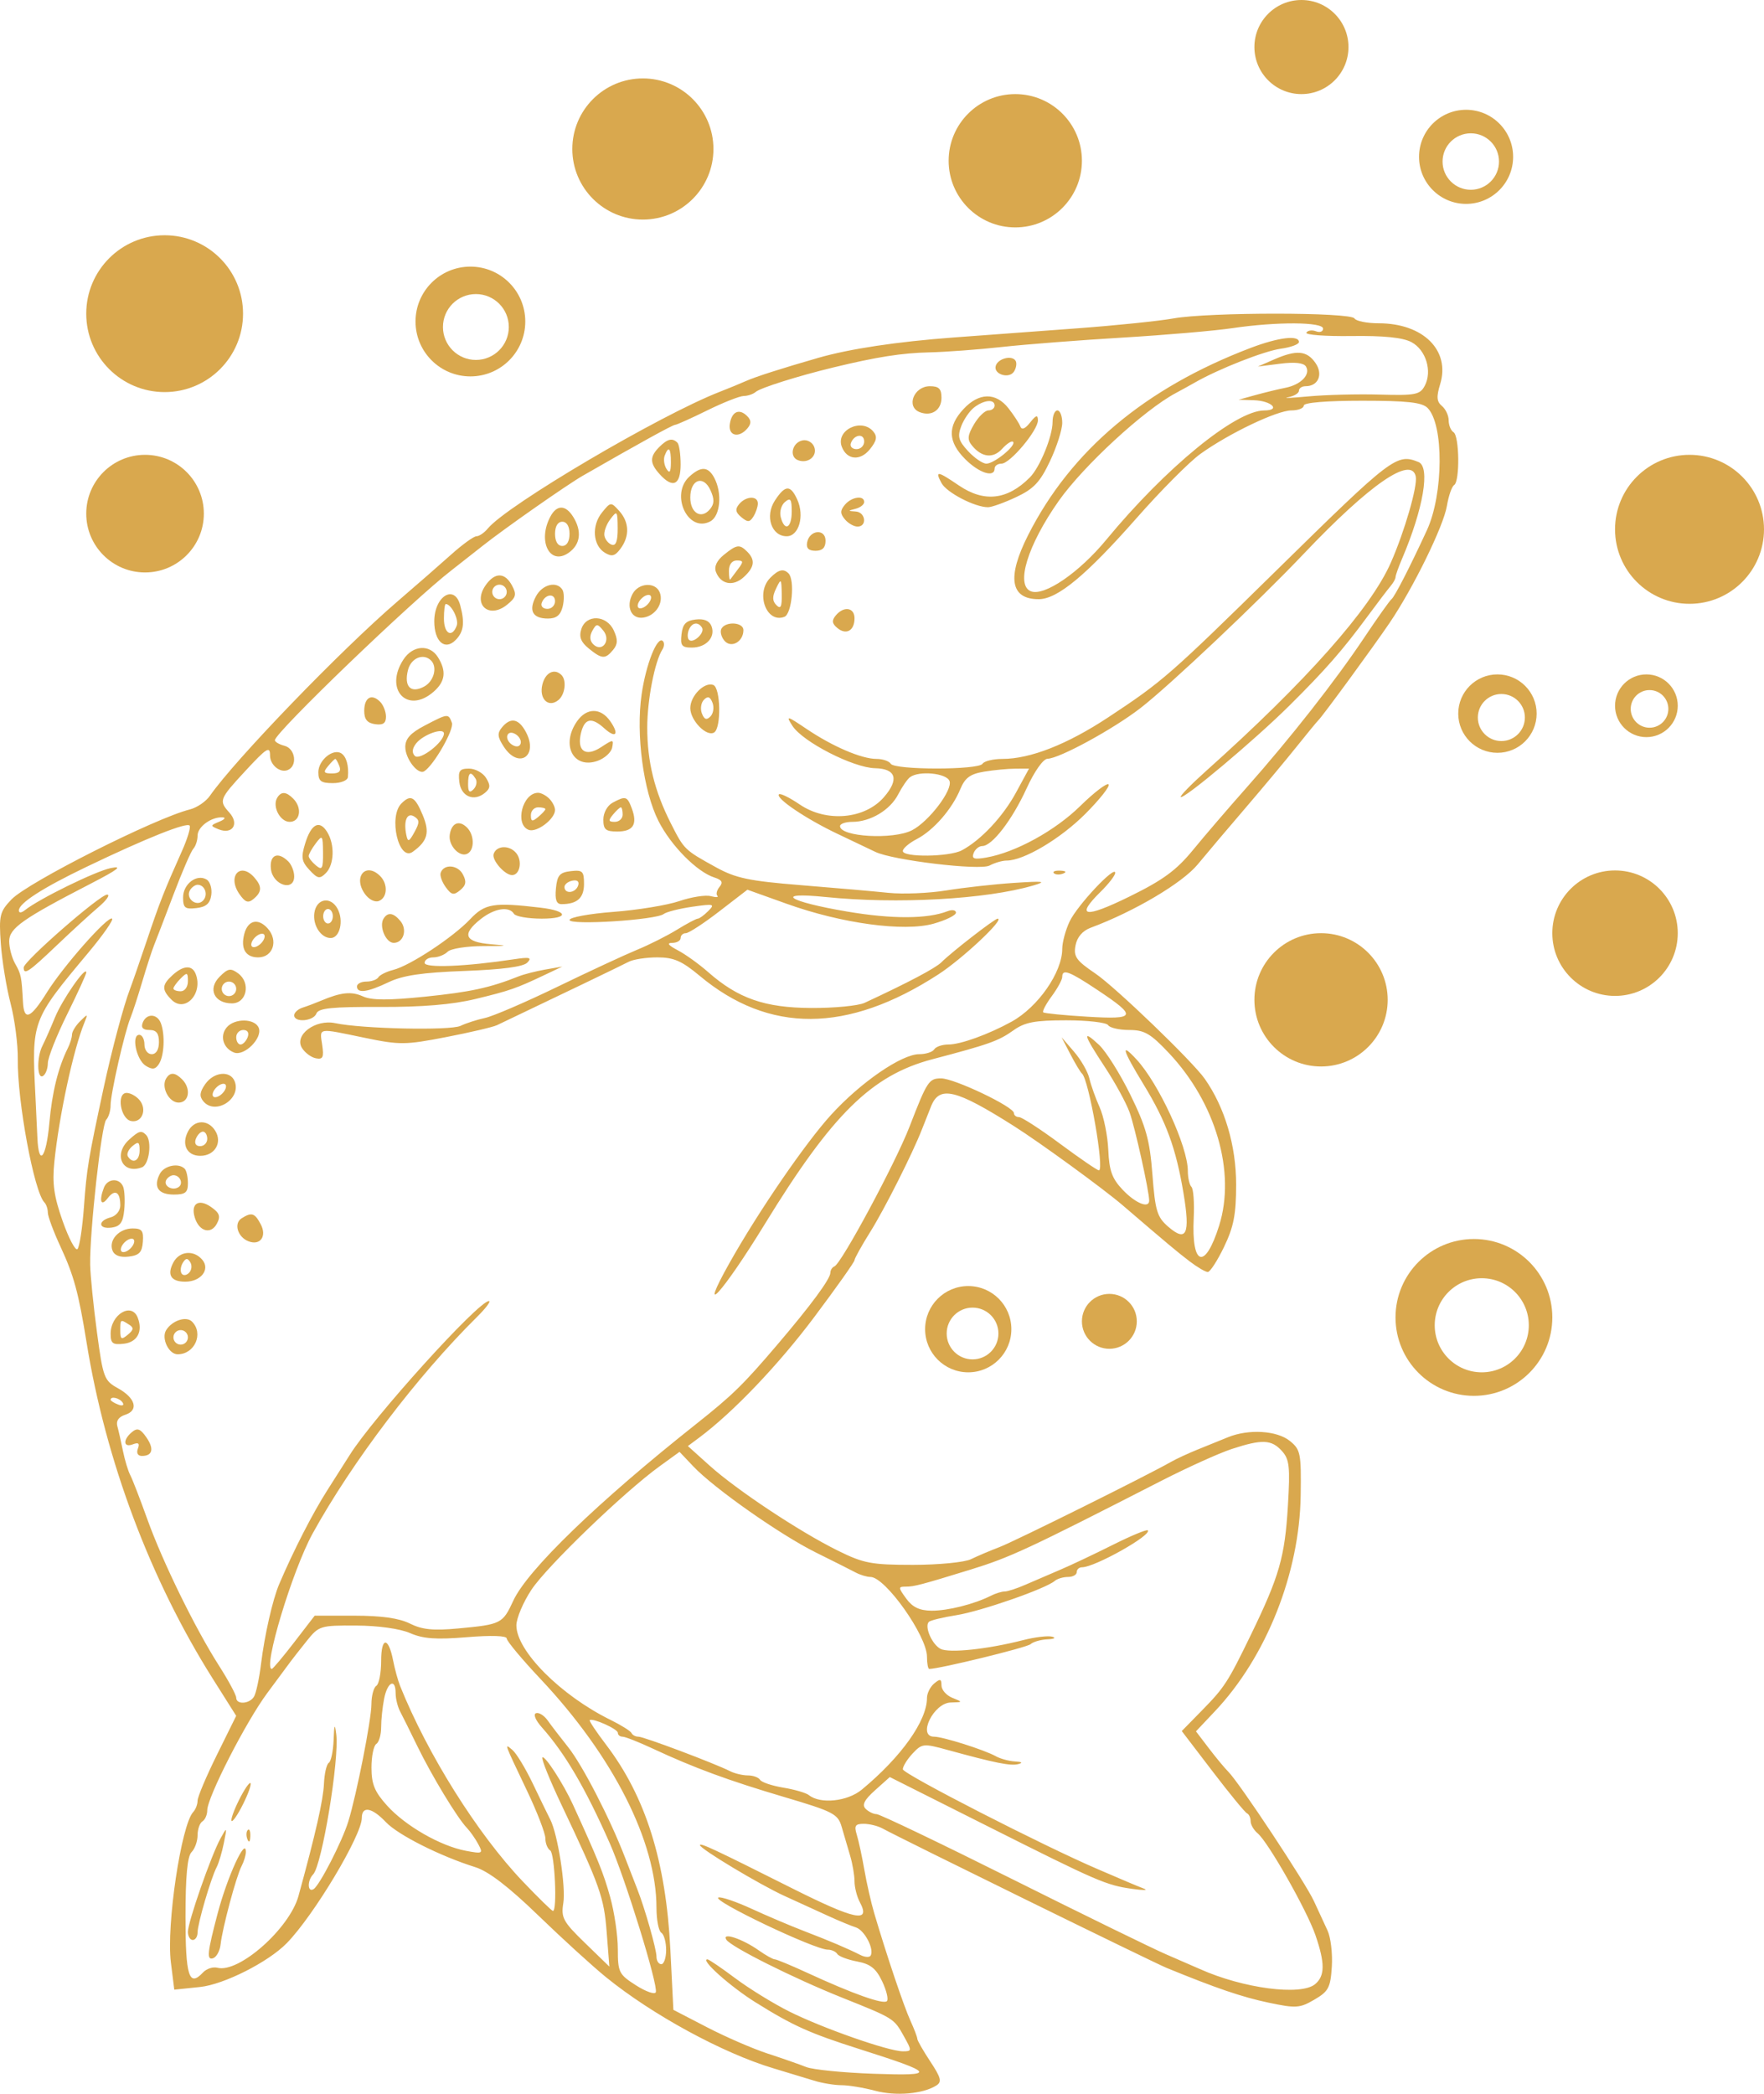 <svg width="225" height="267" viewBox="0 0 225 267" fill="none" xmlns="http://www.w3.org/2000/svg">
<path fill-rule="evenodd" clip-rule="evenodd" d="M172.765 40.609C172.975 40.948 174.368 41.226 175.861 41.226C181.527 41.226 185.013 44.682 183.694 48.989C183.2 50.602 183.25 51.216 183.92 51.773C184.393 52.166 184.78 52.993 184.78 53.61C184.78 54.228 185.057 54.904 185.396 55.114C186.151 55.582 186.221 61.394 185.477 61.854C185.183 62.036 184.767 63.233 184.554 64.514C184.125 67.095 180.271 74.965 177.264 79.403C175.19 82.464 168.705 91.326 168.161 91.841C167.983 92.011 166.727 93.537 165.372 95.234C164.016 96.93 161.105 100.417 158.902 102.984C156.699 105.551 153.936 108.816 152.761 110.24C150.806 112.612 144.642 116.256 139.113 118.309C138.08 118.693 137.385 119.504 137.183 120.562C136.912 121.986 137.265 122.485 139.721 124.149C142.27 125.876 152.087 135.324 153.665 137.568C156.221 141.203 157.67 146.084 157.67 151.058C157.67 154.858 157.362 156.443 156.128 159.007C155.28 160.768 154.347 162.209 154.054 162.209C153.762 162.209 152.724 161.6 151.746 160.856C150.188 159.67 148.874 158.571 143.191 153.695C140.751 151.603 132.648 145.7 129.328 143.598C121.902 138.895 119.832 138.399 118.764 141.068C118.39 142.001 117.868 143.321 117.603 144C116.395 147.101 112.83 154.173 111.005 157.087C109.9 158.853 108.995 160.479 108.995 160.701C108.995 160.923 106.674 164.201 103.837 167.984C99.276 174.066 93.495 180.119 89.173 183.337L87.739 184.404L90.511 186.898C93.979 190.016 101.972 195.316 106.839 197.724C110.16 199.367 111.138 199.553 116.451 199.553C119.704 199.553 123.032 199.229 123.845 198.833C124.657 198.437 126.293 197.742 127.479 197.29C129.428 196.546 146.35 188.142 149.352 186.428C150.03 186.041 151.555 185.333 152.741 184.855C153.927 184.377 155.673 183.669 156.621 183.282C159.265 182.202 162.884 182.42 164.533 183.759C165.887 184.858 165.982 185.34 165.904 190.703C165.759 200.608 161.527 211.269 154.992 218.193L152.546 220.785L154.175 222.923C155.07 224.1 156.195 225.455 156.674 225.935C158.099 227.362 166.535 240.114 167.602 242.452C168.144 243.64 168.921 245.321 169.329 246.188C169.736 247.054 169.983 249.124 169.877 250.786C169.706 253.468 169.454 253.944 167.648 254.998C165.778 256.089 165.298 256.12 161.794 255.379C158.412 254.665 155.119 253.542 148.78 250.94C147.069 250.238 115.065 234.533 112.547 233.159C111.958 232.838 110.886 232.576 110.164 232.576C109.086 232.576 108.929 232.824 109.283 233.965C109.519 234.729 109.954 236.743 110.249 238.44C110.544 240.137 111.112 242.637 111.514 243.995C113.072 249.275 115.274 255.812 116.119 257.668C116.606 258.738 117.005 259.785 117.005 259.997C117.005 260.207 117.749 261.506 118.659 262.883C120.034 264.964 120.163 265.481 119.429 265.947C117.73 267.024 114.259 267.323 111.629 266.618C110.171 266.228 108.239 265.908 107.336 265.908C106.433 265.908 104.843 265.643 103.802 265.319C102.761 264.994 100.44 264.29 98.644 263.753C92.194 261.824 83.186 256.921 77.289 252.128C75.581 250.74 71.689 247.192 68.639 244.242C64.859 240.587 62.309 238.633 60.629 238.105C56.12 236.689 50.768 233.994 49.219 232.36C47.442 230.484 46.15 230.257 46.15 231.822C46.15 234.046 40.022 244.271 36.576 247.796C34.217 250.21 28.556 253.07 25.516 253.384L22.23 253.725L21.795 250.244C21.206 245.519 23.114 232.698 24.65 231.064C24.953 230.742 25.201 230.093 25.201 229.624C25.201 229.155 26.31 226.528 27.665 223.788L30.127 218.806L27.168 214.118C19.168 201.442 13.475 186.278 11.037 171.159C10.022 164.866 9.417 162.644 7.73 159.008C6.834 157.077 6.101 155.11 6.101 154.636C6.101 154.161 5.903 153.574 5.661 153.331C4.351 152.02 2.195 140.401 2.268 135.049C2.293 133.182 1.878 129.988 1.347 127.951C0.814 125.914 0.255 122.483 0.104 120.326C-0.148 116.739 -0.032 116.262 1.459 114.702C3.553 112.513 19.743 104.346 24.224 103.219C25.116 102.994 26.259 102.217 26.765 101.493C29.979 96.877 43.462 82.911 50.721 76.676C53.066 74.662 56.147 71.974 57.567 70.7C58.988 69.427 60.432 68.385 60.776 68.385C61.121 68.385 61.773 67.938 62.226 67.391C64.704 64.4 84.11 52.964 91.789 49.97C92.95 49.518 94.455 48.899 95.132 48.596C96.355 48.049 99.636 46.997 104.374 45.633C108.379 44.48 114.398 43.575 121.626 43.037C125.354 42.76 132.424 42.237 137.338 41.874C142.251 41.512 147.813 40.94 149.697 40.603C154.219 39.796 172.266 39.8 172.765 40.609ZM157.219 41.844C154.926 42.184 148.613 42.727 143.191 43.051C137.769 43.374 130.837 43.913 127.787 44.248C124.738 44.582 120.579 44.891 118.545 44.934C115.043 45.009 111.814 45.517 106.223 46.875C101.719 47.969 96.988 49.462 96.395 49.977C96.073 50.257 95.38 50.491 94.855 50.498C94.33 50.507 92.237 51.334 90.203 52.337C88.17 53.34 86.329 54.167 86.111 54.175C85.787 54.186 81.488 56.555 74.334 60.665C72.292 61.838 64.326 67.413 61.571 69.597C60.056 70.798 58.275 72.197 57.614 72.706C52.593 76.572 35.068 93.424 35.062 94.392C35.061 94.608 35.614 94.929 36.292 95.106C37.7 95.475 37.976 97.708 36.675 98.208C35.702 98.582 34.443 97.533 34.443 96.347C34.443 95.089 34.034 95.349 31.222 98.39C27.976 101.899 27.894 102.117 29.252 103.619C30.562 105.07 29.644 106.473 27.861 105.745C26.806 105.315 26.813 105.259 27.974 104.781C28.652 104.502 28.841 104.254 28.395 104.23C26.96 104.153 25.201 105.433 25.201 106.554C25.201 107.153 24.958 107.907 24.661 108.229C24.364 108.552 23.227 111.177 22.134 114.062C21.041 116.948 19.922 119.865 19.648 120.544C19.375 121.223 18.699 123.306 18.147 125.173C17.595 127.04 16.916 129.124 16.638 129.803C15.884 131.644 14.1 139.492 14.106 140.944C14.108 141.64 13.856 142.474 13.543 142.796C12.941 143.419 11.427 157.128 11.501 161.283C11.526 162.641 11.915 166.508 12.366 169.878C13.145 175.69 13.282 176.057 15.035 177.027C17.292 178.275 17.728 179.855 15.969 180.415C15.141 180.678 14.78 181.197 14.964 181.857C15.121 182.423 15.446 183.85 15.683 185.027C15.921 186.204 16.341 187.593 16.616 188.113C16.89 188.633 17.862 191.143 18.775 193.689C20.742 199.176 24.869 207.611 27.934 212.411C29.142 214.303 30.13 216.142 30.13 216.498C30.13 217.401 31.803 217.308 32.39 216.373C32.657 215.949 33.063 214.074 33.292 212.207C33.746 208.509 34.777 203.972 35.607 202.022C37.427 197.744 39.902 192.92 41.782 189.985C42.977 188.118 44.241 186.131 44.59 185.569C47.551 180.81 61.021 165.912 62.363 165.912C62.654 165.912 61.967 166.827 60.836 167.945C53.232 175.469 44.904 186.438 39.885 195.541C37.294 200.24 33.496 212.824 34.669 212.824C34.801 212.824 36.086 211.296 37.524 209.429L40.138 206.034H45.206C48.659 206.034 50.916 206.355 52.29 207.042C53.848 207.82 55.258 207.961 58.494 207.659C63.92 207.154 64.118 207.054 65.474 204.119C67.283 200.201 76.261 191.524 88.72 181.652C93.436 177.916 94.758 176.625 99.162 171.459C103.443 166.437 105.915 163.086 105.915 162.301C105.915 161.967 106.15 161.602 106.437 161.488C107.322 161.14 114.215 148.317 116.005 143.691C118.261 137.858 118.483 137.518 120.045 137.518C121.726 137.518 129.328 141.143 129.328 141.945C129.328 142.226 129.62 142.456 129.977 142.456C130.334 142.456 132.688 143.984 135.208 145.851C137.728 147.719 139.959 149.246 140.166 149.246C140.91 149.246 138.882 137.646 138.007 136.901C137.808 136.731 137.141 135.62 136.525 134.432L135.404 132.272L137 134.123C137.878 135.142 138.755 136.67 138.949 137.518C139.143 138.367 139.732 140.023 140.259 141.198C140.785 142.373 141.282 144.825 141.363 146.646C141.481 149.316 141.844 150.307 143.236 151.762C144.854 153.454 146.58 154.147 146.579 153.104C146.577 151.898 144.769 143.757 144.077 141.839C143.649 140.651 142.235 138.062 140.934 136.086C138.155 131.862 137.98 131.2 140.182 133.244C141.069 134.067 142.873 136.94 144.191 139.628C146.188 143.7 146.656 145.394 146.992 149.774C147.347 154.4 147.587 155.199 148.99 156.418C151.337 158.456 151.831 157.401 150.963 152.199C149.993 146.394 148.768 143.053 145.857 138.279C143.154 133.845 142.868 132.837 144.952 135.088C147.804 138.17 151.509 146.21 151.509 149.318C151.509 150.184 151.716 151.1 151.97 151.355C152.224 151.608 152.354 153.391 152.26 155.315C151.957 161.488 153.706 162.016 155.502 156.295C157.648 149.459 155.078 140.64 149.087 134.278C146.75 131.798 145.97 131.346 144.024 131.346C142.758 131.346 141.552 131.068 141.342 130.728C141.133 130.389 138.733 130.111 136.01 130.111C131.989 130.111 130.721 130.351 129.266 131.39C127.366 132.745 126.168 133.172 118.913 135.081C111.191 137.113 106.143 142.081 97.541 156.115C92.16 164.893 88.844 168.53 93.065 161.024C96.748 154.474 102.729 145.757 106.01 142.158C109.78 138.021 115.001 134.432 117.247 134.432C118.091 134.432 118.952 134.154 119.162 133.815C119.371 133.475 120.186 133.198 120.971 133.198C122.516 133.198 126.066 131.915 129.02 130.29C132.396 128.432 135.489 123.992 135.489 121.005C135.489 120.175 135.914 118.599 136.434 117.502C137.406 115.449 142.28 110.263 142.249 111.314C142.24 111.637 141.408 112.712 140.401 113.703C137.12 116.928 138.327 117.144 144.023 114.351C148.342 112.232 150.036 110.993 152.165 108.394C153.643 106.589 156.7 103.029 158.958 100.483C164.572 94.153 170.312 86.842 173.997 81.327C175.692 78.792 177.264 76.576 177.491 76.404C177.893 76.098 179.83 72.325 182 67.622C184.127 63.011 184.177 54.114 182.087 52.02C181.377 51.309 179.493 51.102 173.733 51.102C169.185 51.102 166.296 51.342 166.296 51.719C166.296 52.059 165.587 52.337 164.721 52.337C162.889 52.337 156.755 55.267 153.111 57.883C151.722 58.88 148.067 62.554 144.992 66.047C138.544 73.368 134.873 76.41 132.484 76.41C128.862 76.41 128.407 73.629 131.145 68.222C136.602 57.443 146.061 49.49 159.518 44.368C163.059 43.021 165.68 42.7 165.68 43.614C165.68 43.909 164.64 44.293 163.369 44.468C161.258 44.759 155.46 47.038 152.433 48.766C151.755 49.153 150.642 49.767 149.96 50.131C145.914 52.29 138.193 59.406 135.042 63.879C131.07 69.518 129.498 74.635 131.5 75.405C133.212 76.063 137.643 73.028 141.113 68.823C148.688 59.642 157.589 52.358 161.249 52.342C163.418 52.334 162.194 51.111 159.944 51.039L157.978 50.976L160.134 50.379C161.32 50.051 163.044 49.633 163.966 49.449C165.94 49.057 167.2 47.747 166.575 46.736C166.287 46.268 165.144 46.144 163.288 46.381L160.442 46.742L162.516 45.836C165.368 44.589 166.68 44.698 167.784 46.276C168.8 47.731 168.16 49.25 166.529 49.25C166.062 49.25 165.68 49.51 165.68 49.827C165.68 50.144 165.055 50.519 164.293 50.661C163.531 50.803 164.709 50.752 166.912 50.548C169.115 50.344 173.197 50.24 175.984 50.319C180.534 50.447 181.121 50.333 181.724 49.203C182.715 47.349 181.885 44.62 180.029 43.629C178.928 43.042 176.498 42.796 172.364 42.852C169.034 42.898 166.455 42.702 166.631 42.417C166.807 42.131 167.359 42.054 167.856 42.245C168.353 42.436 168.76 42.285 168.76 41.909C168.76 41.044 162.844 41.011 157.219 41.844ZM129.538 46.005C129.717 46.295 129.632 46.906 129.349 47.363C128.725 48.376 126.653 47.722 127.017 46.626C127.325 45.699 129.082 45.266 129.538 46.005ZM120.086 50.727C120.086 52.306 118.824 53.14 117.313 52.56C115.531 51.875 116.56 49.25 118.611 49.25C119.756 49.25 120.086 49.581 120.086 50.727ZM128.626 52.059C129.306 52.925 129.987 53.966 130.14 54.374C130.323 54.862 130.751 54.693 131.394 53.88C132.144 52.931 132.374 52.862 132.389 53.585C132.415 54.859 128.838 59.127 127.742 59.127C127.259 59.127 126.863 59.404 126.863 59.744C126.863 60.956 124.89 60.331 123.119 58.557C120.905 56.338 120.833 54.392 122.883 52.176C124.852 50.049 127.013 50.005 128.626 52.059ZM124.269 51.944C123.689 52.385 122.943 53.464 122.609 54.341C122.107 55.666 122.254 56.206 123.48 57.531C124.292 58.409 125.343 59.127 125.815 59.127C126.821 59.127 129.67 56.794 129.217 56.342C129.048 56.172 128.423 56.571 127.829 57.229C126.673 58.507 125.208 58.341 123.956 56.788C123.356 56.045 123.414 55.503 124.243 54.097C124.813 53.129 125.637 52.337 126.072 52.337C126.507 52.337 126.863 52.059 126.863 51.719C126.863 50.866 125.534 50.981 124.269 51.944ZM135.489 53.918C135.489 54.788 134.789 56.983 133.933 58.796C132.665 61.48 131.866 62.333 129.627 63.387C128.114 64.099 126.492 64.682 126.021 64.682C124.336 64.682 120.734 62.809 120.086 61.597C119.23 59.993 119.557 60.038 122.301 61.904C125.525 64.096 128.481 63.767 131.346 60.896C132.63 59.611 134.257 55.646 134.257 53.804C134.257 52.997 134.534 52.337 134.873 52.337C135.212 52.337 135.489 53.048 135.489 53.918ZM95.295 53.055C95.83 53.591 95.845 54.009 95.35 54.606C94.261 55.922 92.864 55.599 93.087 54.082C93.322 52.486 94.281 52.039 95.295 53.055ZM111.394 55.035C111.931 55.683 111.827 56.212 110.949 57.298C109.721 58.818 108.02 58.663 107.372 56.972C106.56 54.852 109.907 53.239 111.394 55.035ZM108.52 56.542C108.386 56.945 108.716 57.275 109.252 57.275C109.788 57.275 110.228 56.835 110.228 56.298C110.228 55.208 108.901 55.397 108.52 56.542ZM103.85 56.983C104.302 58.162 103.066 59.177 101.782 58.683C100.618 58.236 101.051 56.412 102.381 56.156C102.971 56.042 103.632 56.414 103.85 56.983ZM86.404 56.452C86.63 56.678 86.815 57.928 86.815 59.23C86.815 61.867 85.818 62.328 84.138 60.467C82.865 59.057 82.852 58.246 84.086 57.01C85.134 55.959 85.762 55.809 86.404 56.452ZM84.781 58.102C84.607 58.557 84.712 59.322 85.014 59.8C85.414 60.433 85.566 60.207 85.573 58.972C85.583 57.129 85.281 56.797 84.781 58.102ZM180.929 58.918C182.462 59.538 181.554 64.884 178.833 71.256C178.376 72.326 178.002 73.38 178.002 73.597C178.002 73.815 177.717 74.328 177.368 74.738C177.019 75.148 175.702 76.881 174.441 78.589C171.205 82.973 169.083 85.395 164.442 90.001C160.062 94.347 150.963 101.993 150.601 101.631C150.479 101.509 151.932 100.02 153.83 98.322C166.548 86.947 174.792 77.66 177.39 71.78C179.14 67.823 180.828 62 180.583 60.771C180.044 58.077 174.722 61.745 166.296 70.618C160.452 76.772 149.151 87.448 145.465 90.298C141.988 92.986 135.134 96.722 133.615 96.758C133.061 96.77 131.943 98.355 130.933 100.559C129.094 104.573 126.539 107.89 125.287 107.89C124.871 107.89 124.375 108.297 124.184 108.795C123.909 109.513 124.245 109.629 125.812 109.353C129.538 108.7 134.567 105.941 137.784 102.786C139.555 101.05 141.182 99.807 141.398 100.025C141.616 100.242 140.282 101.934 138.435 103.785C135.254 106.971 130.586 109.742 128.397 109.742C127.848 109.742 126.868 110.026 126.219 110.374C124.982 111.037 113.843 109.703 111.637 108.627C111.031 108.332 108.872 107.303 106.839 106.341C102.83 104.443 98.875 101.774 99.357 101.291C99.522 101.126 100.714 101.709 102.005 102.588C105.404 104.902 110.306 104.473 112.751 101.649C114.715 99.381 114.295 98.022 111.614 97.964C108.828 97.904 102.382 94.599 101.073 92.558C100.213 91.218 100.342 91.246 102.877 92.954C106.215 95.203 109.896 96.779 111.807 96.779C112.592 96.779 113.407 97.057 113.616 97.397C114.113 98.202 124.826 98.202 125.323 97.397C125.532 97.057 126.675 96.779 127.862 96.779C131.413 96.779 136.118 94.931 141.342 91.485C148.31 86.888 149.166 86.14 162.907 72.644C177.57 58.242 178.155 57.797 180.929 58.918ZM91.106 60.938C92.143 62.879 91.88 65.8 90.607 66.482C87.747 68.016 85.43 63.043 87.942 60.765C89.419 59.426 90.325 59.475 91.106 60.938ZM88.047 63.447C88.047 65.429 89.455 66.265 90.557 64.936C91.124 64.251 91.139 63.656 90.621 62.515C89.717 60.528 88.047 61.132 88.047 63.447ZM101.693 63.71C102.643 65.799 101.896 68.385 100.345 68.385C98.392 68.385 97.54 65.813 98.836 63.833C100.151 61.821 100.821 61.792 101.693 63.71ZM110.228 64.019C110.228 64.334 109.743 64.718 109.149 64.874C108.122 65.142 108.122 65.16 109.149 65.228C110.413 65.311 110.632 67.151 109.379 67.151C108.912 67.151 108.185 66.734 107.763 66.225C107.151 65.486 107.151 65.112 107.763 64.373C108.61 63.352 110.228 63.119 110.228 64.019ZM99.581 65.939C100.074 67.828 100.986 67.363 100.986 65.224C100.986 63.644 100.83 63.425 100.125 64.011C99.652 64.405 99.406 65.273 99.581 65.939ZM96.663 64.219C96.658 64.644 96.402 65.389 96.094 65.877C95.628 66.615 95.37 66.626 94.556 65.949C93.809 65.328 93.743 64.935 94.276 64.291C95.151 63.235 96.676 63.189 96.663 64.219ZM78.973 65.145C80.27 66.58 80.335 68.365 79.149 69.965C78.44 70.922 78.037 71.026 77.147 70.484C75.612 69.548 75.435 67.028 76.787 65.356C77.888 63.993 77.93 63.989 78.973 65.145ZM73.111 65.908C74.253 67.74 74.038 69.436 72.531 70.493C70.128 72.18 68.527 69.008 70.201 65.876C71.019 64.343 72.144 64.355 73.111 65.908ZM77.093 68.322C77.187 68.81 77.611 69.325 78.035 69.466C78.563 69.642 78.799 68.981 78.785 67.356C78.767 65.121 78.715 65.058 77.843 66.213C77.336 66.885 76.998 67.835 77.093 68.322ZM70.795 68.077C70.795 69.037 71.144 69.62 71.719 69.62C72.294 69.62 72.644 69.037 72.644 68.077C72.644 67.116 72.294 66.534 71.719 66.534C71.144 66.534 70.795 67.116 70.795 68.077ZM105.299 68.958C105.299 69.841 104.903 70.237 104.021 70.237C103.14 70.237 102.808 69.904 102.95 69.164C103.259 67.555 105.299 67.376 105.299 68.958ZM95.317 70.361C96.371 71.416 96.235 72.353 94.847 73.611C93.507 74.826 91.928 74.523 91.319 72.933C91.062 72.262 91.417 71.495 92.325 70.758C93.975 69.42 94.331 69.372 95.317 70.361ZM92.976 72.809C92.976 73.544 93.054 74.031 93.15 73.889C93.246 73.748 93.696 73.146 94.15 72.552C94.856 71.627 94.831 71.472 93.975 71.472C93.361 71.472 92.976 71.987 92.976 72.809ZM100.575 73.118C101.411 73.955 101.002 78.294 100.053 78.658C97.742 79.547 96.323 75.614 98.257 73.676C99.305 72.625 99.933 72.475 100.575 73.118ZM65.31 74.671C65.921 75.815 65.827 76.183 64.686 77.109C62.356 78.999 60.231 77.077 61.943 74.629C63.116 72.951 64.4 72.967 65.31 74.671ZM99.034 77.171C99.582 77.72 99.744 77.385 99.712 75.762C99.673 73.762 99.629 73.718 98.993 75.041C98.492 76.083 98.502 76.638 99.034 77.171ZM84.16 75.568C84.672 76.907 83.605 78.525 82.055 78.757C80.536 78.986 79.802 77.385 80.677 75.748C81.453 74.296 83.629 74.183 84.16 75.568ZM71.741 75.21C71.962 75.569 71.973 76.541 71.766 77.371C71.495 78.45 70.964 78.879 69.896 78.879C67.931 78.879 67.385 77.871 68.362 76.043C69.179 74.513 71.03 74.057 71.741 75.21ZM62.785 75.484C62.785 75.993 63.201 76.41 63.71 76.41C64.218 76.41 64.634 75.993 64.634 75.484C64.634 74.975 64.218 74.558 63.71 74.558C63.201 74.558 62.785 74.975 62.785 75.484ZM81.385 76.989C81.231 77.452 81.462 77.683 81.924 77.529C82.369 77.38 82.854 76.894 83.002 76.449C83.156 75.986 82.925 75.754 82.463 75.909C82.019 76.057 81.533 76.543 81.385 76.989ZM69.088 76.912C68.954 77.315 69.283 77.644 69.82 77.644C70.356 77.644 70.795 77.204 70.795 76.667C70.795 75.577 69.469 75.767 69.088 76.912ZM58.7 77.181C59.304 79.437 59.149 80.582 58.099 81.634C56.736 82.999 55.392 81.808 55.392 79.236C55.392 76.039 57.967 74.441 58.7 77.181ZM56.624 78.879C56.624 80.821 57.641 81.395 58.253 79.797C58.558 78.999 57.564 77.027 56.857 77.027C56.729 77.027 56.624 77.86 56.624 78.879ZM108.995 78.842C108.995 80.422 107.934 81.024 106.804 80.084C106.117 79.513 106.068 79.129 106.599 78.488C107.621 77.255 108.995 77.458 108.995 78.842ZM90.752 79.85C91.29 81.257 90.072 82.582 88.239 82.582C86.959 82.582 86.762 82.327 86.928 80.885C87.078 79.575 87.491 79.145 88.738 79C89.806 78.876 90.489 79.164 90.752 79.85ZM78.292 80.403C78.823 81.569 78.802 82.151 78.204 82.872C77.2 84.085 76.778 84.061 75.098 82.698C74.088 81.879 73.833 81.219 74.147 80.229C74.759 78.298 77.385 78.408 78.292 80.403ZM94.824 80.347C94.824 81.848 93.242 82.721 92.389 81.691C91.975 81.192 91.816 80.495 92.035 80.141C92.62 79.192 94.824 79.355 94.824 80.347ZM87.847 80.361C87.665 80.837 87.679 81.391 87.879 81.591C88.407 82.119 89.944 80.691 89.544 80.044C89.041 79.228 88.222 79.381 87.847 80.361ZM75.66 82.148C76.79 83.279 77.984 81.663 76.946 80.409C76.194 79.501 76.077 79.503 75.552 80.442C75.182 81.106 75.22 81.707 75.66 82.148ZM84.548 81.752C84.76 81.964 84.734 82.446 84.491 82.822C83.516 84.338 82.556 89.272 82.556 92.767C82.556 97.113 83.483 100.882 85.561 104.984C87.263 108.344 87.293 108.373 91.333 110.602C93.841 111.985 95.54 112.343 102.115 112.874C106.408 113.22 111.445 113.661 113.308 113.854C115.172 114.046 118.499 113.909 120.702 113.55C122.905 113.19 126.786 112.758 129.328 112.59C133.152 112.337 133.577 112.394 131.792 112.919C125.773 114.688 114.422 115.318 105.299 114.388C98.594 113.704 100.459 114.958 108.061 116.245C113.788 117.215 118.284 117.199 120.856 116.201C121.449 115.97 121.934 116.054 121.934 116.385C121.934 116.717 120.646 117.349 119.072 117.791C115.314 118.846 107.383 117.772 100.365 115.259L95.332 113.457L91.736 116.228C89.758 117.753 87.842 119.001 87.478 119.001C87.113 119.001 86.815 119.278 86.815 119.618C86.815 119.957 86.33 120.237 85.736 120.239C85.014 120.241 85.243 120.548 86.428 121.168C87.402 121.676 89.152 122.931 90.318 123.957C94.148 127.326 97.551 128.511 103.482 128.541C106.411 128.556 109.474 128.259 110.288 127.88C115.89 125.277 119.332 123.459 120.086 122.704C121.386 121.402 126.872 117.149 127.253 117.149C128.215 117.149 122.764 122.267 119.666 124.272C108.083 131.769 98.087 131.822 89.24 124.435C86.965 122.536 85.933 122.087 83.84 122.087C82.417 122.087 80.771 122.341 80.183 122.652C79.339 123.097 71.422 126.906 63.392 130.731C62.878 130.975 59.949 131.662 56.882 132.255C51.685 133.262 50.98 133.267 46.505 132.34C40.417 131.079 40.77 131.019 41.098 133.258C41.329 134.834 41.187 135.133 40.287 134.955C39.687 134.838 38.889 134.243 38.514 133.635C37.494 131.98 40.239 129.938 42.761 130.476C46.152 131.2 57.447 131.442 58.743 130.819C59.441 130.482 60.845 130.03 61.861 129.813C62.878 129.596 67.037 127.806 71.103 125.835C75.17 123.864 79.745 121.74 81.269 121.114C82.794 120.488 85.076 119.34 86.34 118.563C87.605 117.785 88.802 117.149 89.003 117.149C89.203 117.149 89.807 116.709 90.344 116.17C91.235 115.278 91.056 115.231 88.297 115.631C86.635 115.872 84.997 116.288 84.658 116.553C83.679 117.321 72.644 118.022 72.644 117.317C72.644 116.982 75.164 116.518 78.245 116.285C81.326 116.052 85.104 115.433 86.641 114.911C88.179 114.388 89.983 114.103 90.651 114.278C91.319 114.453 91.702 114.432 91.502 114.232C91.302 114.032 91.428 113.518 91.781 113.091C92.256 112.518 92.083 112.206 91.12 111.9C88.9 111.194 85.576 107.835 83.986 104.693C82.061 100.888 81.1 93.665 81.838 88.554C82.395 84.688 83.846 81.048 84.548 81.752ZM55.859 83.808C56.97 85.59 56.802 86.912 55.298 88.22C51.956 91.123 48.964 87.916 51.458 84.104C52.657 82.27 54.811 82.126 55.859 83.808ZM52.036 85.45C51.507 87.56 52.394 88.467 54.094 87.556C55.346 86.884 55.828 85.077 54.981 84.229C54.006 83.251 52.422 83.908 52.036 85.45ZM71.617 86.08C72.296 86.761 72.08 88.559 71.236 89.261C69.96 90.323 68.721 89.125 69.183 87.278C69.565 85.751 70.721 85.183 71.617 86.08ZM90.974 87.344C91.921 87.688 92.019 92.833 91.089 93.408C90.131 94.002 88.047 91.871 88.047 90.298C88.047 88.741 89.839 86.932 90.974 87.344ZM89.526 90.977C89.824 91.755 90.121 91.862 90.614 91.368C90.987 90.995 91.107 90.208 90.881 89.619C90.583 88.841 90.286 88.734 89.793 89.228C89.42 89.601 89.3 90.388 89.526 90.977ZM48.483 89.488C48.894 89.899 49.23 90.755 49.23 91.391C49.23 92.234 48.858 92.491 47.844 92.347C46.844 92.205 46.458 91.735 46.458 90.658C46.458 88.942 47.397 88.399 48.483 89.488ZM77.831 91.959C79.024 93.665 78.557 94.218 77.066 92.867C75.471 91.42 74.578 91.591 74.117 93.429C73.534 95.759 74.677 96.587 76.672 95.278C78.225 94.258 78.289 94.26 78.083 95.328C77.965 95.942 77.125 96.707 76.217 97.027C73.127 98.116 71.504 94.981 73.603 91.979C74.823 90.233 76.619 90.224 77.831 91.959ZM57.64 92.166C57.959 92.999 55.335 97.595 54.107 98.355C53.314 98.846 51.695 96.764 51.695 95.255C51.695 94.202 52.36 93.47 54.179 92.521C57.145 90.972 57.181 90.968 57.64 92.166ZM67.076 93.343C68.713 96.408 66.159 98.127 64.267 95.233C63.452 93.987 63.404 93.508 64.02 92.764C65.125 91.431 66.159 91.626 67.076 93.343ZM65.329 94.979C65.839 95.297 66.265 95.24 66.403 94.836C66.529 94.468 66.252 93.931 65.787 93.641C65.277 93.324 64.851 93.381 64.713 93.784C64.587 94.152 64.864 94.69 65.329 94.979ZM53.079 94.802C52.569 95.453 52.514 95.995 52.917 96.398C53.543 97.026 56.624 94.653 56.624 93.544C56.624 92.725 53.97 93.666 53.079 94.802ZM43.525 96.064C44.18 96.472 44.511 97.651 44.374 99.094C44.334 99.524 43.482 99.866 42.453 99.866C40.945 99.866 40.605 99.609 40.605 98.471C40.605 96.953 42.475 95.411 43.525 96.064ZM41.837 97.705C41.197 98.478 41.283 98.631 42.358 98.631C43.25 98.631 43.538 98.347 43.292 97.705C43.097 97.196 42.862 96.779 42.77 96.779C42.679 96.779 42.259 97.196 41.837 97.705ZM125.521 98.403C123.751 98.696 123.087 99.185 122.486 100.638C121.434 103.183 119.065 105.897 116.932 107.002C115.955 107.508 115.157 108.192 115.157 108.523C115.157 109.353 121.105 109.282 122.688 108.433C125.123 107.128 127.923 104.144 129.587 101.08L131.253 98.014L129.52 98.021C128.567 98.024 126.768 98.197 125.521 98.403ZM61.994 99.196C62.58 100.137 62.554 100.524 61.863 101.098C60.447 102.276 58.801 101.577 58.586 99.706C58.423 98.29 58.625 98.014 59.824 98.014C60.612 98.014 61.588 98.546 61.994 99.196ZM116.08 99.103C115.741 99.353 115.057 100.345 114.562 101.307C113.534 103.302 111.024 104.804 108.718 104.804C107.854 104.804 107.147 105.049 107.147 105.349C107.147 106.72 113.934 107.108 116.329 105.875C118.479 104.767 121.547 100.735 121.109 99.592C120.725 98.591 117.239 98.252 116.08 99.103ZM59.705 99.989C59.705 100.986 59.887 101.164 60.391 100.66C60.768 100.282 60.89 99.671 60.662 99.302C60.025 98.269 59.705 98.498 59.705 99.989ZM70.056 101.841C70.463 102.248 70.795 102.899 70.795 103.288C70.795 104.449 68.449 106.216 67.429 105.824C65.618 105.127 66.649 101.1 68.639 101.1C69.011 101.1 69.649 101.433 70.056 101.841ZM37.401 101.841C38.571 103.014 38.299 104.804 36.949 104.804C35.715 104.804 34.691 102.814 35.364 101.723C35.871 100.9 36.498 100.937 37.401 101.841ZM80.592 103.106C81.341 105.124 80.763 106.038 78.739 106.038C77.255 106.038 76.957 105.783 76.957 104.517C76.957 103.644 77.465 102.723 78.148 102.356C79.805 101.468 80.008 101.53 80.592 103.106ZM53.914 103.931C54.845 106.164 54.548 107.255 52.64 108.626C50.856 109.907 49.514 104.149 51.202 102.458C52.383 101.275 52.93 101.572 53.914 103.931ZM78.189 103.878C77.56 104.636 77.603 104.804 78.422 104.804C78.971 104.804 79.421 104.387 79.421 103.878C79.421 103.369 79.316 102.952 79.188 102.952C79.061 102.952 78.611 103.369 78.189 103.878ZM67.715 103.953C67.715 104.773 67.882 104.816 68.639 104.186C69.147 103.764 69.563 103.313 69.563 103.185C69.563 103.057 69.147 102.952 68.639 102.952C68.13 102.952 67.715 103.402 67.715 103.953ZM51.831 106.501C52.023 107.417 52.18 107.358 52.864 106.114C53.534 104.896 53.529 104.558 52.837 104.124C51.919 103.549 51.447 104.665 51.831 106.501ZM59.574 105.537C60.49 106.455 60.549 108.294 59.678 108.832C58.699 109.439 57.157 107.85 57.365 106.449C57.589 104.934 58.569 104.53 59.574 105.537ZM41.727 106.091C42.72 107.684 42.639 110.261 41.563 111.339C40.786 112.118 40.519 112.067 39.477 110.946C38.464 109.857 38.379 109.34 38.921 107.57C39.689 105.061 40.74 104.507 41.727 106.091ZM11.03 110.544C5.411 113.242 2.404 115.18 2.404 116.106C2.404 116.443 2.724 116.427 3.175 116.068C4.99 114.619 12.183 111.095 14.138 110.697C15.712 110.376 15.06 110.885 11.646 112.647C2.87 117.174 1.172 118.37 1.172 120.026C1.172 120.865 1.516 122.157 1.937 122.899C2.695 124.237 2.754 124.524 2.929 127.797C3.061 130.238 3.893 129.901 5.977 126.562C8.094 123.17 13.826 116.693 14.304 117.151C14.483 117.322 13.121 119.267 11.277 121.472C4.042 130.128 4.034 130.151 4.514 139.679C4.6 141.376 4.714 143.807 4.769 145.08C4.932 148.876 5.895 147.706 6.292 143.228C6.639 139.308 7.422 136.131 8.648 133.669C8.942 133.08 9.182 132.296 9.182 131.927C9.182 131.559 9.651 130.791 10.226 130.222C11.204 129.25 11.237 129.263 10.762 130.42C9.363 133.822 7.537 142.284 6.934 148.151C6.649 150.933 6.875 152.544 7.993 155.719C8.775 157.938 9.625 159.542 9.882 159.283C10.139 159.025 10.511 156.592 10.709 153.876C11.064 149.007 11.245 147.912 13.213 138.753C14.253 133.911 15.777 128.203 16.591 126.099C16.853 125.42 17.816 122.642 18.731 119.926C20.395 114.983 20.902 113.692 23.217 108.507C23.899 106.979 24.339 105.533 24.193 105.293C23.892 104.794 18.66 106.881 11.03 110.544ZM39.372 109.167C39.372 109.4 39.788 109.936 40.297 110.359C41.091 111.02 41.218 110.793 41.201 108.737C41.183 106.502 41.123 106.425 40.277 107.545C39.78 108.204 39.372 108.934 39.372 109.167ZM65.838 108.781C66.661 109.775 66.321 111.593 65.313 111.593C64.381 111.593 62.706 109.673 62.963 108.899C63.326 107.805 64.973 107.738 65.838 108.781ZM36.785 109.865C37.191 110.273 37.524 111.125 37.524 111.76C37.524 113.742 34.793 112.879 34.557 110.822C34.347 109.002 35.45 108.528 36.785 109.865ZM59.034 111.492C59.528 112.416 59.45 112.888 58.701 113.511C57.876 114.198 57.588 114.14 56.857 113.138C56.381 112.486 56.087 111.663 56.205 111.31C56.592 110.147 58.377 110.261 59.034 111.492ZM135.604 111.398C135.16 111.576 134.628 111.554 134.424 111.349C134.219 111.144 134.583 110.998 135.232 111.025C135.95 111.055 136.096 111.201 135.604 111.398ZM74.492 112.721C74.492 114.509 73.616 115.297 71.63 115.297C70.971 115.297 70.771 114.738 70.91 113.291C71.071 111.619 71.386 111.252 72.798 111.09C74.308 110.915 74.492 111.092 74.492 112.721ZM48.491 111.717C49.51 112.738 49.419 114.475 48.323 114.896C47.805 115.095 47.032 114.696 46.521 113.966C45.004 111.795 46.67 109.893 48.491 111.717ZM32.441 111.9C33.439 113.035 33.414 113.743 32.342 114.633C31.655 115.206 31.279 115.078 30.541 114.021C28.949 111.745 30.643 109.853 32.441 111.9ZM26.366 112.169C26.802 112.438 27.064 113.322 26.949 114.132C26.797 115.216 26.294 115.657 25.047 115.801C23.594 115.969 23.353 115.774 23.353 114.434C23.353 112.715 25.113 111.393 26.366 112.169ZM71.995 113.137C72.043 114.053 73.422 113.885 73.742 112.923C73.914 112.404 73.632 112.173 72.99 112.306C72.425 112.424 71.977 112.797 71.995 113.137ZM24.244 113.499C23.609 114.529 25.037 115.709 25.887 114.857C26.598 114.145 26.153 112.828 25.201 112.828C24.902 112.828 24.472 113.13 24.244 113.499ZM12.571 115.667C11.554 116.528 9.139 118.742 7.204 120.586C3.647 123.976 3.021 124.394 3.021 123.378C3.021 122.573 12.774 114.059 13.67 114.082C14.082 114.093 13.587 114.806 12.571 115.667ZM43.062 115.9C43.869 117.412 43.345 119.618 42.179 119.618C40.933 119.618 39.872 117.988 40.095 116.417C40.358 114.567 42.18 114.25 43.062 115.9ZM68.947 115.748C72.51 116.168 72.623 117.149 69.106 117.149C67.364 117.149 65.767 116.871 65.558 116.532C64.939 115.529 63.069 115.822 61.328 117.194C58.848 119.148 59.247 120.133 62.631 120.41C64.989 120.604 64.806 120.65 61.688 120.647C59.554 120.646 57.494 120.968 57.097 121.366C56.702 121.762 55.879 122.087 55.269 122.087C54.659 122.087 54.16 122.401 54.16 122.786C54.16 123.472 59.418 123.26 65.558 122.327C67.563 122.023 67.881 122.102 67.262 122.751C66.756 123.282 64.071 123.639 59.252 123.817C53.848 124.016 51.385 124.381 49.577 125.246C46.877 126.539 45.534 126.719 45.534 125.79C45.534 125.451 46.072 125.173 46.73 125.173C47.388 125.173 48.078 124.926 48.264 124.624C48.45 124.323 49.303 123.899 50.16 123.684C52.303 123.145 57.785 119.531 59.974 117.213C61.853 115.224 62.959 115.043 68.947 115.748ZM41.221 116.84C41.221 117.349 41.498 117.766 41.837 117.766C42.176 117.766 42.453 117.349 42.453 116.84C42.453 116.331 42.176 115.914 41.837 115.914C41.498 115.914 41.221 116.331 41.221 116.84ZM51.072 117.449C51.988 118.554 51.471 120.235 50.216 120.235C49.211 120.235 48.322 118.123 48.919 117.154C49.459 116.28 50.185 116.379 51.072 117.449ZM34.133 118.381C35.534 119.931 34.833 122.087 32.928 122.087C31.325 122.087 30.668 120.979 31.157 119.103C31.616 117.343 32.912 117.029 34.133 118.381ZM32.094 120.197C31.94 120.66 32.171 120.891 32.633 120.737C33.078 120.588 33.563 120.102 33.711 119.657C33.865 119.194 33.634 118.962 33.172 119.117C32.728 119.265 32.242 119.751 32.094 120.197ZM69.563 124.284C65.828 126.056 65.047 126.328 60.631 127.396C57.697 128.106 53.825 128.429 48.506 128.408C42.342 128.384 40.621 128.56 40.359 129.244C39.979 130.238 37.524 130.437 37.524 129.475C37.524 129.124 38.01 128.683 38.602 128.493C39.195 128.303 40.235 127.913 40.913 127.625C43.491 126.532 44.825 126.392 46.292 127.061C47.398 127.566 49.538 127.576 54.218 127.097C60.021 126.502 62.466 125.971 66.174 124.5C66.852 124.231 68.377 123.842 69.563 123.636L71.719 123.26L69.563 124.284ZM30.368 124.119C32.02 125.329 31.481 127.951 29.581 127.951C27.32 127.951 26.464 126.103 28.008 124.557C29.076 123.486 29.418 123.423 30.368 124.119ZM24.965 124.211C25.925 126.718 23.587 129.199 21.878 127.487C20.604 126.211 20.631 125.598 22.015 124.343C23.402 123.085 24.514 123.036 24.965 124.211ZM135.489 124.581C135.489 124.934 134.885 126.042 134.147 127.042C133.408 128.043 132.923 128.967 133.068 129.096C133.214 129.225 135.737 129.474 138.677 129.65C144.944 130.024 145.091 129.646 139.996 126.253C136.363 123.835 135.489 123.51 135.489 124.581ZM22.121 126.055C22.121 126.249 22.537 126.408 23.045 126.408C23.569 126.408 23.969 125.854 23.969 125.129C23.969 123.992 23.866 123.953 23.045 124.776C22.537 125.285 22.121 125.861 22.121 126.055ZM11.008 123.995C11.021 124.196 9.921 126.603 8.566 129.345C7.21 132.086 6.101 134.892 6.101 135.579C6.101 136.266 5.824 137 5.485 137.21C4.716 137.686 4.668 134.804 5.422 133.343C5.726 132.754 6.44 131.14 7.007 129.756C7.95 127.459 10.956 123.131 11.008 123.995ZM28.282 126.099C28.282 126.608 28.698 127.025 29.206 127.025C29.715 127.025 30.13 126.608 30.13 126.099C30.13 125.59 29.715 125.173 29.206 125.173C28.698 125.173 28.282 125.59 28.282 126.099ZM20.515 130.47C21.071 131.923 20.95 134.614 20.28 135.667C19.826 136.381 19.441 136.437 18.595 135.913C17.389 135.165 16.718 131.963 17.767 131.963C18.128 131.963 18.424 132.519 18.424 133.198C18.424 133.883 18.835 134.432 19.348 134.432C19.923 134.432 20.272 133.849 20.272 132.889C20.272 131.765 19.943 131.346 19.059 131.346C18.234 131.346 17.96 131.049 18.201 130.42C18.667 129.204 20.041 129.234 20.515 130.47ZM33.008 131.088C33.505 132.386 31.159 134.723 29.86 134.223C28.473 133.69 28.003 132.118 28.905 131.029C29.91 129.816 32.535 129.854 33.008 131.088ZM30.13 132.272C30.13 132.781 30.378 133.198 30.681 133.198C30.983 133.198 31.39 132.781 31.586 132.272C31.801 131.707 31.586 131.346 31.035 131.346C30.538 131.346 30.13 131.762 30.13 132.272ZM29.94 137.911C30.796 140.145 27.445 142.26 25.935 140.438C25.406 139.799 25.465 139.268 26.178 138.248C27.287 136.662 29.389 136.473 29.94 137.911ZM23.23 137.642C24.4 138.815 24.128 140.605 22.778 140.605C21.544 140.605 20.52 138.615 21.193 137.524C21.701 136.701 22.327 136.737 23.23 137.642ZM27.165 139.332C27.011 139.795 27.242 140.026 27.704 139.872C28.149 139.723 28.634 139.237 28.782 138.792C28.936 138.329 28.705 138.097 28.243 138.252C27.799 138.4 27.314 138.886 27.165 139.332ZM17.801 140.288C18.799 141.492 18.107 143.221 16.731 142.959C15.366 142.7 14.828 139.37 16.151 139.37C16.64 139.37 17.383 139.783 17.801 140.288ZM27.452 144.194C28.397 145.709 27.392 147.394 25.545 147.394C23.832 147.394 23.105 145.926 23.993 144.264C24.794 142.764 26.538 142.729 27.452 144.194ZM24.978 145.234C24.763 145.798 24.978 146.16 25.529 146.16C26.026 146.16 26.434 145.743 26.434 145.234C26.434 144.725 26.186 144.308 25.883 144.308C25.581 144.308 25.174 144.725 24.978 145.234ZM18.629 144.72C19.41 145.501 19.038 148.498 18.116 148.852C15.609 149.816 14.393 147.212 16.47 145.33C17.715 144.201 18.024 144.114 18.629 144.72ZM16.311 147.464C16.932 148.472 17.808 148.026 17.808 146.702C17.808 145.611 17.654 145.519 16.89 146.154C16.386 146.574 16.125 147.164 16.311 147.464ZM23.558 149.041C23.784 149.267 23.969 150.1 23.969 150.892C23.969 152.072 23.644 152.333 22.172 152.333C20.19 152.333 19.527 151.365 20.377 149.709C20.927 148.638 22.77 148.251 23.558 149.041ZM21.223 150.438C20.767 151.177 21.926 151.908 22.747 151.4C23.436 150.974 22.983 149.863 22.121 149.863C21.822 149.863 21.418 150.122 21.223 150.438ZM15.714 151.348C15.896 151.825 15.957 153.144 15.848 154.28C15.696 155.877 15.337 156.389 14.265 156.542C12.549 156.786 12.419 155.683 14.111 155.24C14.805 155.058 15.343 154.398 15.343 153.728C15.343 151.98 14.654 151.586 13.73 152.805C12.883 153.922 12.607 153.142 13.253 151.457C13.716 150.247 15.266 150.178 15.714 151.348ZM26.923 153.918C28.012 154.682 28.16 155.111 27.659 156.05C26.91 157.451 25.41 157.05 24.856 155.3C24.283 153.494 25.326 152.797 26.923 153.918ZM33.246 156.102C34.071 157.645 33.204 158.871 31.698 158.292C30.315 157.761 29.785 156.016 30.811 155.366C32.092 154.553 32.482 154.671 33.246 156.102ZM18.223 158.351C18.122 159.703 17.752 160.088 16.408 160.244C15.305 160.372 14.591 160.102 14.346 159.464C13.836 158.131 15.19 156.653 16.922 156.653C18.1 156.653 18.328 156.951 18.223 158.351ZM15.459 159.084C15.304 159.547 15.536 159.778 15.998 159.624C16.442 159.475 16.928 158.989 17.076 158.544C17.23 158.081 16.999 157.85 16.537 158.004C16.093 158.152 15.607 158.638 15.459 159.084ZM25.817 160.665C26.837 161.897 25.615 163.443 23.622 163.443C21.802 163.443 21.267 162.572 22.114 160.987C22.899 159.517 24.734 159.358 25.817 160.665ZM23.155 162.387C23.344 162.693 23.763 162.662 24.108 162.316C24.447 161.977 24.52 161.367 24.27 160.962C23.924 160.402 23.695 160.419 23.317 161.033C23.042 161.477 22.97 162.087 23.155 162.387ZM17.571 168.037C18.243 169.79 17.515 171.156 15.8 171.354C14.38 171.519 14.111 171.317 14.111 170.089C14.111 167.608 16.797 166.015 17.571 168.037ZM24.491 168.534C26.005 170.05 24.837 172.702 22.655 172.702C21.521 172.702 20.551 170.663 21.191 169.624C21.952 168.391 23.754 167.795 24.491 168.534ZM15.343 169.691C15.343 170.804 15.487 170.882 16.296 170.209C17.058 169.576 17.089 169.314 16.45 168.908C15.351 168.21 15.343 168.215 15.343 169.691ZM22.121 170.542C22.121 171.051 22.537 171.468 23.045 171.468C23.553 171.468 23.969 171.051 23.969 170.542C23.969 170.032 23.553 169.616 23.045 169.616C22.537 169.616 22.121 170.032 22.121 170.542ZM14.111 178.5C14.111 178.633 14.541 178.908 15.067 179.11C15.616 179.321 15.863 179.217 15.647 178.868C15.285 178.281 14.111 178 14.111 178.5ZM18.651 183.266C19.685 184.745 19.473 185.664 18.099 185.664C17.577 185.664 17.373 185.292 17.588 184.732C17.843 184.064 17.662 183.907 16.952 184.181C15.728 184.651 15.645 183.608 16.828 182.624C17.516 182.052 17.895 182.186 18.651 183.266ZM157.113 184.777C155.494 185.308 151.421 187.149 148.063 188.869C131.097 197.555 128.838 198.606 123.783 200.162C117.486 202.1 116.612 202.33 115.546 202.33C114.551 202.33 114.554 202.428 115.59 203.854C116.388 204.953 117.287 205.383 118.81 205.398C120.881 205.416 124.271 204.564 126.393 203.489C126.981 203.192 127.771 202.948 128.148 202.948C128.525 202.948 129.707 202.564 130.775 202.095C131.843 201.626 133.826 200.773 135.181 200.199C136.537 199.625 139.557 198.197 141.894 197.026C144.23 195.855 146.257 195.011 146.397 195.151C146.981 195.737 139.641 199.861 138.015 199.861C137.642 199.861 137.338 200.139 137.338 200.479C137.338 200.818 136.838 201.096 136.228 201.096C135.618 201.096 134.856 201.324 134.534 201.601C133.387 202.593 125.109 205.476 121.995 205.969C120.253 206.245 118.67 206.63 118.476 206.823C117.883 207.418 118.877 209.708 119.974 210.27C121.072 210.833 125.99 210.31 130.507 209.15C132.002 208.766 133.666 208.57 134.204 208.714C134.741 208.859 134.474 209.009 133.61 209.049C132.745 209.088 131.776 209.366 131.453 209.666C130.996 210.092 119.815 212.824 118.528 212.824C118.368 212.824 118.237 212.124 118.237 211.268C118.237 208.605 112.916 201.096 111.028 201.096C110.579 201.096 109.729 200.84 109.141 200.529C108.552 200.216 106.269 199.068 104.066 197.977C99.539 195.734 91.091 189.802 88.439 187.003L86.674 185.142L84.126 186.987C79.596 190.266 69.758 199.743 67.785 202.727C66.729 204.322 65.866 206.369 65.866 207.273C65.866 210.526 71.528 216.207 77.881 219.328C79.236 219.994 80.438 220.748 80.55 221.002C80.664 221.257 81.061 221.465 81.433 221.465C82.115 221.465 91.136 224.859 93.121 225.863C93.71 226.16 94.733 226.404 95.395 226.404C96.058 226.404 96.757 226.657 96.948 226.967C97.139 227.277 98.472 227.725 99.91 227.963C101.349 228.2 102.817 228.629 103.172 228.915C104.634 230.091 108.088 229.734 109.921 228.218C114.955 224.052 118.237 219.438 118.237 216.527C118.237 215.932 118.653 215.098 119.162 214.676C119.92 214.045 120.086 214.09 120.086 214.929C120.086 215.49 120.709 216.201 121.472 216.508C122.834 217.056 122.831 217.067 121.263 217.106C119.08 217.159 116.983 221.465 119.14 221.465C120.255 221.465 125.555 223.142 127.009 223.954C127.597 224.283 128.706 224.584 129.473 224.623C130.346 224.668 130.502 224.794 129.891 224.958C128.916 225.22 126.962 224.829 120.874 223.157C117.792 222.31 117.605 222.328 116.407 223.607C115.719 224.34 115.157 225.246 115.157 225.62C115.157 226.211 133.164 235.432 140.11 238.397C141.466 238.976 143.129 239.688 143.807 239.98C144.485 240.271 145.455 240.67 145.963 240.865C146.472 241.06 145.779 241.063 144.423 240.872C141.065 240.398 140.048 239.957 125.879 232.837L113.495 226.613L111.614 228.297C110.244 229.524 109.917 230.166 110.411 230.661C110.785 231.035 111.414 231.342 111.811 231.342C112.207 231.342 119.985 235.066 129.094 239.618C138.203 244.169 147.042 248.49 148.736 249.219C150.43 249.948 152.371 250.793 153.049 251.096C158.555 253.565 165.927 254.533 167.741 253.025C169.006 251.973 169.017 250.349 167.786 246.773C166.692 243.598 161.756 234.903 160.415 233.787C159.922 233.377 159.518 232.683 159.518 232.243C159.518 231.804 159.311 231.352 159.056 231.238C158.802 231.126 156.826 228.718 154.665 225.89L150.735 220.746L153.343 218.084C156.181 215.188 156.631 214.492 159.539 208.503C163.188 200.988 163.885 198.558 164.276 191.979C164.57 187.041 164.465 186.09 163.512 185.035C162.18 183.56 160.976 183.512 157.113 184.777ZM39.11 209.275C38.228 210.378 37.302 211.558 37.053 211.899C36.804 212.238 35.467 214.044 34.082 215.911C31.355 219.588 26.434 229.209 26.434 230.864C26.434 231.426 26.156 232.058 25.817 232.267C25.479 232.477 25.201 233.271 25.201 234.032C25.201 234.793 24.855 235.762 24.431 236.187C23.9 236.719 23.661 239.278 23.661 244.438C23.661 252.028 24.109 253.448 25.898 251.529C26.342 251.053 27.166 250.784 27.73 250.931C30.468 251.649 36.932 245.929 38.072 241.778C40.27 233.784 41.228 229.56 41.321 227.457C41.378 226.169 41.656 224.972 41.939 224.797C42.222 224.622 42.497 223.315 42.552 221.892C42.629 219.862 42.701 219.706 42.888 221.163C43.296 224.357 41.068 237.865 39.941 239.026C39.168 239.824 39.217 241.387 40 240.902C40.767 240.427 43.643 234.822 44.428 232.273C45.493 228.814 47.366 219.317 47.374 217.335C47.378 216.252 47.659 215.194 47.998 214.984C48.337 214.774 48.614 213.353 48.614 211.825C48.614 208.717 49.54 208.672 50.143 211.75C50.359 212.85 50.757 214.305 51.03 214.984C54.526 223.699 60.903 233.861 66.68 239.923C68.652 241.993 70.385 243.687 70.531 243.687C71.095 243.687 70.76 236.331 70.179 235.971C69.84 235.761 69.563 235.07 69.563 234.436C69.563 233.803 68.529 231.111 67.266 228.455C64.222 222.055 64.304 222.285 65.35 223.149C65.854 223.565 67.033 225.51 67.97 227.469C68.906 229.429 69.904 231.481 70.186 232.029C71.141 233.88 72.19 240.59 71.851 242.682C71.548 244.555 71.822 245.06 74.62 247.773L77.725 250.785L77.383 246.395C77.037 241.927 76.54 240.528 71.634 230.187C70.124 227.006 69.021 224.271 69.181 224.11C69.488 223.804 71.861 227.464 73.069 230.107C76.278 237.128 76.978 238.864 77.832 241.93C78.367 243.85 78.805 246.832 78.805 248.556C78.805 251.507 78.942 251.781 81.115 253.169C82.386 253.98 83.526 254.378 83.648 254.052C83.974 253.187 79.736 239.48 77.772 235.045C74.636 227.965 72.086 223.617 69.097 220.255C68.299 219.357 67.99 218.596 68.375 218.467C68.743 218.345 69.409 218.761 69.855 219.391C70.302 220.023 71.475 221.554 72.464 222.794C74.303 225.1 77.82 231.924 79.732 236.897C80.32 238.425 81.02 240.23 81.288 240.909C82.25 243.345 83.734 248.567 83.734 249.512C83.734 250.043 84.011 250.477 84.35 250.477C84.689 250.477 84.966 249.66 84.966 248.661C84.966 247.662 84.689 246.674 84.35 246.464C84.011 246.255 83.734 244.822 83.734 243.282C83.734 234.857 78.195 223.933 68.945 214.11C66.574 211.592 64.634 209.268 64.634 208.945C64.634 208.586 62.652 208.521 59.551 208.778C55.625 209.102 53.977 208.984 52.311 208.258C51.021 207.695 48.258 207.307 45.434 207.293C40.837 207.269 40.672 207.321 39.11 209.275ZM48.999 216.605C48.788 217.666 48.614 219.316 48.614 220.272C48.614 221.228 48.337 222.181 47.998 222.391C47.659 222.601 47.382 223.96 47.382 225.411C47.382 227.522 47.783 228.493 49.385 230.266C51.716 232.846 56.188 235.409 59.419 236.016C61.561 236.419 61.647 236.373 61.006 235.174C60.634 234.477 59.975 233.538 59.542 233.087C58.326 231.821 55.079 226.463 53.246 222.7C52.337 220.833 51.339 218.823 51.028 218.233C50.717 217.644 50.463 216.602 50.463 215.919C50.463 213.976 49.427 214.461 48.999 216.605ZM77.297 222.476C82.353 229.112 84.942 237.351 85.505 248.603L85.89 256.297L90.203 258.531C92.576 259.759 96.041 261.262 97.905 261.871C99.769 262.479 101.987 263.253 102.834 263.591C103.681 263.928 107.563 264.316 111.46 264.451C119.55 264.732 119.352 264.395 109.612 261.298C103.255 259.277 101.156 258.332 96.35 255.33C93.132 253.32 89.263 249.859 90.234 249.859C90.415 249.859 92.008 250.94 93.773 252.261C95.537 253.583 98.649 255.499 100.689 256.519C104.905 258.629 113.351 261.587 115.157 261.587C116.331 261.587 116.334 261.534 115.274 259.634C114.022 257.388 114.019 257.386 107.455 254.762C101.212 252.267 93.201 248.255 92.637 247.341C92.032 246.359 94.683 247.235 96.768 248.706C97.667 249.34 98.593 249.859 98.825 249.859C99.057 249.859 100.954 250.647 103.042 251.61C108.789 254.26 112.674 255.639 113.125 255.187C113.347 254.965 113.075 253.828 112.52 252.662C111.737 251.017 111.02 250.45 109.322 250.131C108.119 249.904 106.981 249.473 106.796 249.172C106.61 248.871 106.066 248.625 105.587 248.625C103.89 248.625 90.643 242.305 91.641 241.972C91.99 241.855 93.889 242.501 95.861 243.407C97.832 244.313 100.832 245.587 102.526 246.239C105.891 247.533 108.113 248.477 109.737 249.301C110.315 249.595 110.905 249.632 111.051 249.384C111.538 248.554 110.269 246.132 109.164 245.784C108.563 245.594 106.962 244.93 105.607 244.309C104.251 243.688 101.756 242.547 100.061 241.774C96.901 240.332 89.279 235.753 89.279 235.296C89.279 234.957 91.117 235.817 100.955 240.758C109.085 244.841 111.111 245.26 109.669 242.559C109.299 241.866 108.995 240.675 108.995 239.913C108.995 239.151 108.742 237.675 108.432 236.632C108.122 235.59 107.637 233.935 107.354 232.957C106.88 231.319 106.298 231.017 100.061 229.17C92.873 227.042 88.542 225.447 83.255 222.981C81.467 222.147 79.734 221.465 79.404 221.465C79.075 221.465 78.805 221.241 78.805 220.967C78.805 220.491 75.628 219.061 75.22 219.352C75.112 219.429 76.047 220.835 77.297 222.476ZM31.979 227.495C31.979 227.916 31.424 229.296 30.747 230.563C30.069 231.83 29.514 232.522 29.514 232.102C29.514 231.681 30.069 230.301 30.747 229.034C31.424 227.767 31.979 227.074 31.979 227.495ZM31.93 234.17C31.901 234.89 31.755 235.036 31.558 234.544C31.38 234.098 31.402 233.566 31.607 233.361C31.811 233.156 31.957 233.52 31.93 234.17ZM28.553 235.025C28.318 236.202 27.903 237.591 27.632 238.111C26.896 239.523 25.201 245.32 25.201 246.426C25.201 246.956 24.924 247.39 24.585 247.39C24.246 247.39 23.969 246.923 23.969 246.352C23.969 245.098 26.928 236.617 28.125 234.441C28.961 232.921 28.971 232.935 28.553 235.025ZM31.363 236.165C31.363 236.577 31.111 237.396 30.805 237.986C30.127 239.286 28.361 245.888 28.136 247.959C28.047 248.782 27.615 249.572 27.177 249.717C26.337 249.994 26.438 249.011 27.763 243.995C29.005 239.291 31.363 234.162 31.363 236.165Z" fill="#D9A84E"/>
<circle cx="21" cy="40" r="10" fill="#D9A84E"/>
<circle cx="206" cy="119" r="8" fill="#D9A84E"/>
<circle cx="215.5" cy="67.5" r="9.5" fill="#D9A84E"/>
<circle cx="141.5" cy="168.5" r="3.5" fill="#D9A84E"/>
<circle cx="168.5" cy="127.5" r="8.5" fill="#D9A84E"/>
<circle cx="166" cy="6" r="6" fill="#D9A84E"/>
<circle cx="18.5" cy="65.5" r="7.5" fill="#D9A84E"/>
<circle cx="82" cy="19" r="9" fill="#D9A84E"/>
<circle cx="129.5" cy="20.5" r="8.5" fill="#D9A84E"/>
<path fill-rule="evenodd" clip-rule="evenodd" d="M188 178C193.523 178 198 173.523 198 168C198 162.477 193.523 158 188 158C182.477 158 178 162.477 178 168C178 173.523 182.477 178 188 178ZM189 175C192.314 175 195 172.314 195 169C195 165.686 192.314 163 189 163C185.686 163 183 165.686 183 169C183 172.314 185.686 175 189 175Z" fill="#D9A84E"/>
<path fill-rule="evenodd" clip-rule="evenodd" d="M123.5 175C126.538 175 129 172.538 129 169.5C129 166.462 126.538 164 123.5 164C120.462 164 118 166.462 118 169.5C118 172.538 120.462 175 123.5 175ZM124.05 173.35C125.873 173.35 127.35 171.873 127.35 170.05C127.35 168.227 125.873 166.75 124.05 166.75C122.227 166.75 120.75 168.227 120.75 170.05C120.75 171.873 122.227 173.35 124.05 173.35Z" fill="#D9A84E"/>
<path fill-rule="evenodd" clip-rule="evenodd" d="M187 26C190.314 26 193 23.314 193 20C193 16.686 190.314 14 187 14C183.686 14 181 16.686 181 20C181 23.314 183.686 26 187 26ZM187.6 24.2C189.588 24.2 191.2 22.588 191.2 20.6C191.2 18.612 189.588 17 187.6 17C185.612 17 184 18.612 184 20.6C184 22.588 185.612 24.2 187.6 24.2Z" fill="#D9A84E"/>
<path fill-rule="evenodd" clip-rule="evenodd" d="M60 48C63.866 48 67 44.866 67 41C67 37.134 63.866 34 60 34C56.134 34 53 37.134 53 41C53 44.866 56.134 48 60 48ZM60.7 45.9C63.02 45.9 64.9 44.02 64.9 41.7C64.9 39.38 63.02 37.5 60.7 37.5C58.38 37.5 56.5 39.38 56.5 41.7C56.5 44.02 58.38 45.9 60.7 45.9Z" fill="#D9A84E"/>
<path fill-rule="evenodd" clip-rule="evenodd" d="M210 94C212.209 94 214 92.209 214 90C214 87.791 212.209 86 210 86C207.791 86 206 87.791 206 90C206 92.209 207.791 94 210 94ZM210.4 92.8C211.725 92.8 212.8 91.725 212.8 90.4C212.8 89.075 211.725 88 210.4 88C209.075 88 208 89.075 208 90.4C208 91.725 209.075 92.8 210.4 92.8Z" fill="#D9A84E"/>
<path fill-rule="evenodd" clip-rule="evenodd" d="M191 96C193.761 96 196 93.761 196 91C196 88.239 193.761 86 191 86C188.239 86 186 88.239 186 91C186 93.761 188.239 96 191 96ZM191.5 94.5C193.157 94.5 194.5 93.157 194.5 91.5C194.5 89.843 193.157 88.5 191.5 88.5C189.843 88.5 188.5 89.843 188.5 91.5C188.5 93.157 189.843 94.5 191.5 94.5Z" fill="#D9A84E"/>
</svg>
